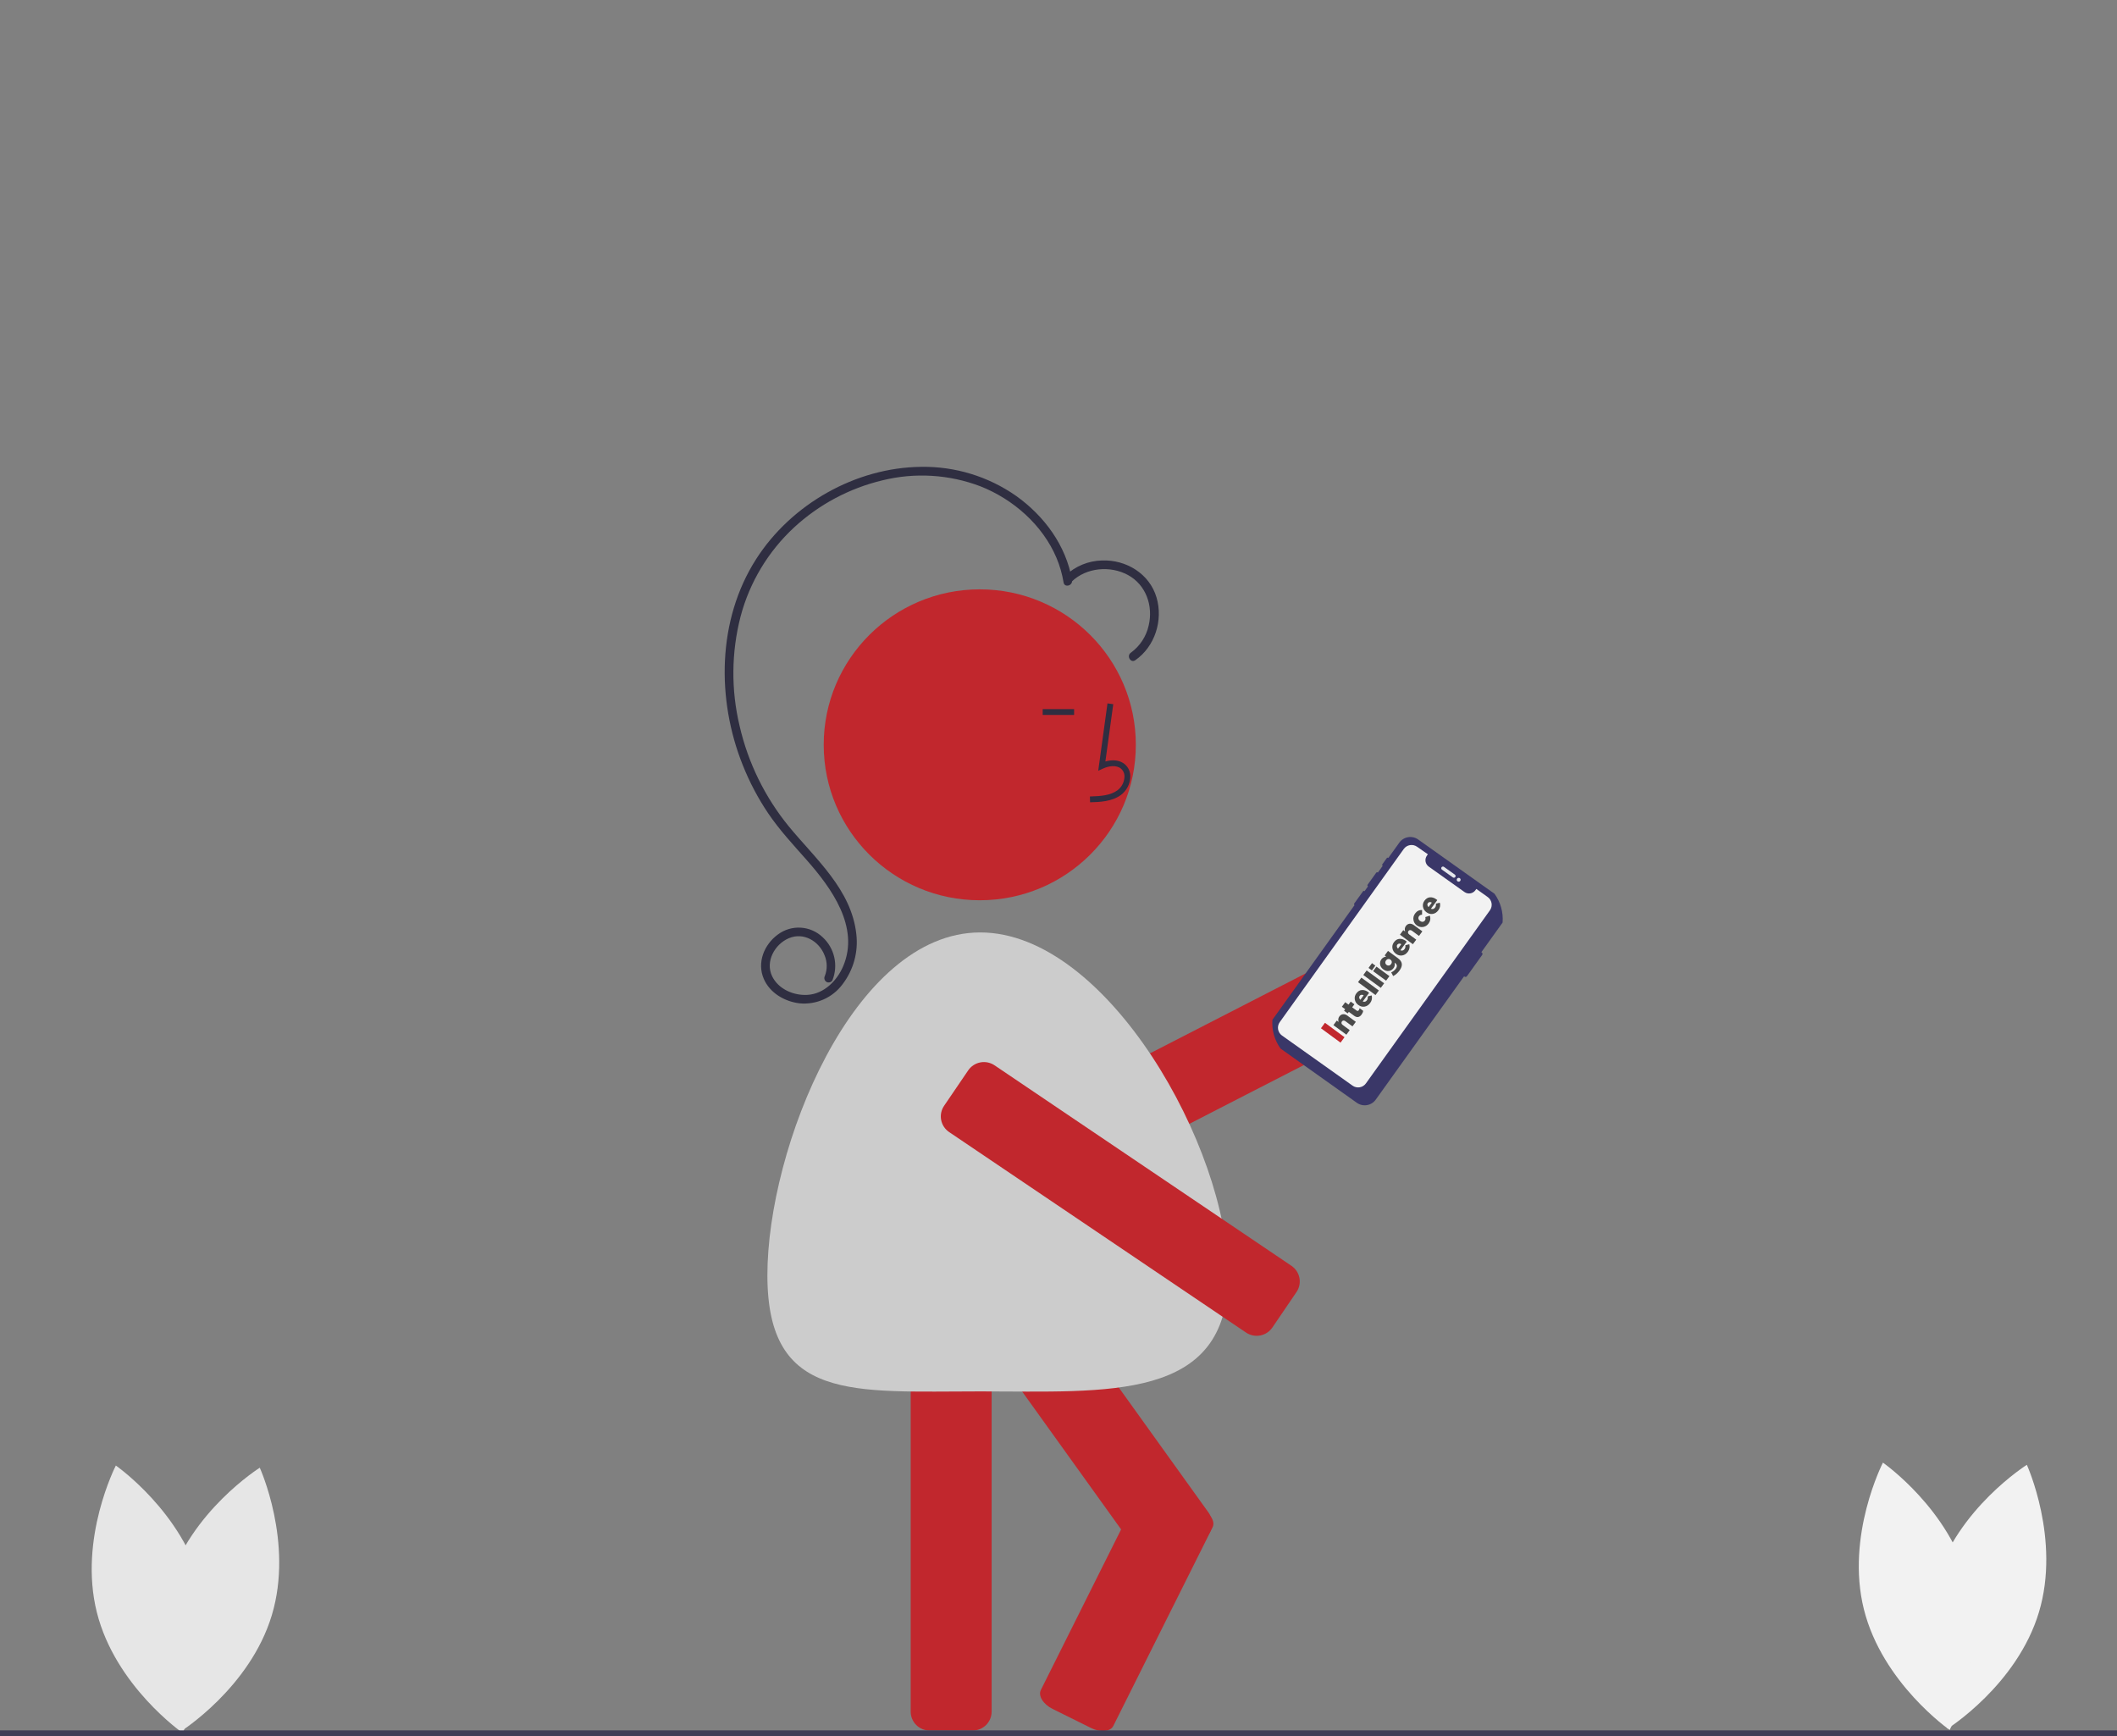 <?xml version="1.0" encoding="UTF-8"?> <svg xmlns="http://www.w3.org/2000/svg" width="478" height="392" viewBox="0 0 478 392" fill="none"><rect x="0" y="0" width="478" height="392" fill="#808080" stroke="none"/> <path d="M437.01 357.039C432.066 373.492 439.739 390.314 439.739 390.314C439.739 390.314 455.43 380.46 460.375 364.007C465.319 347.553 457.645 330.732 457.645 330.732C457.645 330.732 441.955 340.586 437.01 357.039Z" fill="#F2F2F2"></path> <path d="M444.517 357.484C448.679 374.151 440.218 390.594 440.218 390.594C440.218 390.594 425.011 380.015 420.849 363.348C416.688 346.681 425.148 330.238 425.148 330.238C425.148 330.238 440.356 340.817 444.517 357.484Z" fill="#F2F2F2"></path> <path d="M38.018 357.695C33.074 374.148 40.748 390.969 40.748 390.969C40.748 390.969 56.438 381.115 61.383 364.662C66.327 348.209 58.654 331.388 58.654 331.388C58.654 331.388 42.963 341.242 38.018 357.695Z" fill="#E6E6E6"></path> <path d="M45.526 358.14C49.687 374.807 41.227 391.25 41.227 391.25C41.227 391.25 26.019 380.671 21.858 364.004C17.696 347.338 26.157 330.895 26.157 330.895C26.157 330.895 41.364 341.474 45.526 358.14Z" fill="#E6E6E6"></path> <path d="M221.224 203.265C240.685 203.265 256.462 187.55 256.462 168.164C256.462 148.778 240.685 133.063 221.224 133.063C201.764 133.063 185.987 148.778 185.987 168.164C185.987 187.55 201.764 203.265 221.224 203.265Z" fill="#C1272D"></path> <path d="M219.623 390.726H209.905C208.77 390.725 207.683 390.275 206.88 389.476C206.078 388.677 205.627 387.593 205.625 386.463V305.784C205.627 304.653 206.078 303.57 206.88 302.771C207.683 301.971 208.77 301.522 209.905 301.521H219.623C220.757 301.522 221.845 301.971 222.647 302.771C223.45 303.57 223.901 304.653 223.902 305.784V386.463C223.901 387.593 223.45 388.677 222.647 389.476C221.845 390.275 220.757 390.725 219.623 390.726V390.726Z" fill="#C1272D"></path> <path d="M246.983 260.025L242.53 251.421C242.011 250.416 241.914 249.247 242.26 248.17C242.605 247.093 243.365 246.197 244.373 245.678L316.361 208.707C317.37 208.19 318.543 208.093 319.624 208.437C320.705 208.781 321.605 209.538 322.126 210.542L326.579 219.146C327.098 220.151 327.195 221.32 326.849 222.397C326.504 223.473 325.744 224.37 324.736 224.889L252.748 261.86C251.739 262.377 250.566 262.474 249.485 262.13C248.404 261.786 247.504 261.029 246.983 260.025V260.025Z" fill="#C1272D"></path> <path d="M271.88 347.453L263.975 353.083C263.052 353.74 261.904 354.004 260.785 353.819C259.666 353.634 258.666 353.014 258.005 352.095L210.897 286.466C210.239 285.546 209.973 284.403 210.159 283.288C210.345 282.173 210.967 281.177 211.89 280.519L219.795 274.889C220.718 274.232 221.866 273.968 222.985 274.153C224.104 274.338 225.104 274.958 225.765 275.877L272.873 341.506C273.531 342.426 273.797 343.569 273.611 344.684C273.425 345.799 272.803 346.795 271.88 347.453V347.453Z" fill="#C1272D"></path> <path d="M246.359 390.16L237.659 385.845C235.547 384.798 234.36 382.882 235.013 381.575L257.433 336.715C258.087 335.408 260.337 335.197 262.449 336.244L271.149 340.559C273.261 341.606 274.448 343.522 273.795 344.829L251.374 389.689C250.721 390.996 248.471 391.207 246.359 390.16Z" fill="#C1272D"></path> <path d="M246.129 181.145L246.092 179.833C248.542 179.765 250.702 179.612 252.325 178.431C252.785 178.077 253.163 177.629 253.433 177.116C253.704 176.604 253.861 176.039 253.892 175.461C253.921 175.108 253.867 174.753 253.736 174.424C253.604 174.094 253.398 173.8 253.133 173.563C252.056 172.656 250.323 172.949 249.059 173.527L247.97 174.025L250.059 158.815L251.364 158.993L249.587 171.931C251.304 171.428 252.894 171.644 253.983 172.561C254.402 172.925 254.73 173.38 254.942 173.891C255.155 174.402 255.246 174.955 255.208 175.507C255.17 176.284 254.961 177.043 254.597 177.731C254.233 178.419 253.723 179.02 253.101 179.49C251.016 181.008 248.306 181.084 246.129 181.145Z" fill="#2F2E41"></path> <path d="M242.522 160.108H235.43V161.42H242.522V160.108Z" fill="#2F2E41"></path> <path d="M277.296 287.921C277.296 316.536 250.058 314.155 221.332 314.155C192.605 314.155 173.269 316.536 173.269 287.921C173.269 259.306 192.606 210.53 221.332 210.53C250.058 210.53 277.296 259.306 277.296 287.921Z" fill="#CCCCCC"></path> <path d="M242.053 130.995C240.737 123.18 235.768 116.461 229.373 111.926C223.105 107.559 215.611 105.277 207.963 105.406C193.153 105.568 178.673 113.831 170.733 126.229C161.936 139.965 161.763 157.902 167.709 172.753C169.229 176.579 171.157 180.231 173.458 183.648C176.011 187.416 179.103 190.739 182.111 194.142C187.716 200.484 194.142 209.304 190.386 218.152C188.999 221.421 186.072 224.392 182.348 224.626C179.204 224.824 175.718 223.326 174.324 220.382C172.762 217.084 174.924 213.18 178.119 211.831C181.47 210.415 184.952 212.503 186.19 215.716C186.805 217.195 186.826 218.853 186.248 220.347C186.125 220.574 186.093 220.84 186.159 221.09C186.225 221.339 186.383 221.555 186.603 221.693C186.829 221.823 187.098 221.859 187.351 221.793C187.604 221.727 187.821 221.564 187.954 221.34C188.619 219.684 188.763 217.867 188.368 216.128C187.972 214.389 187.056 212.81 185.74 211.602C184.405 210.327 182.659 209.566 180.813 209.452C178.967 209.338 177.141 209.88 175.658 210.981C172.527 213.259 170.871 217.337 172.458 221.017C173.832 224.203 177.156 226.127 180.513 226.534C182.365 226.715 184.233 226.417 185.934 225.666C187.636 224.916 189.113 223.739 190.223 222.251C192.699 219.021 193.821 214.961 193.353 210.924C192.254 200.854 184.178 193.969 178.115 186.6C172.723 179.997 168.924 172.25 167.008 163.954C165.048 155.801 165.121 147.294 167.221 139.176C169.258 131.478 173.444 124.513 179.294 119.089C184.908 113.906 191.765 110.247 199.207 108.461C206.565 106.636 214.307 107.106 221.388 109.806C228.811 112.739 235.398 118.542 238.537 125.932C239.291 127.725 239.832 129.6 240.149 131.518C240.359 132.764 242.262 132.235 242.053 130.995V130.995Z" fill="#2F2E41"></path> <path d="M242.01 131.291C245.308 128.126 250.684 127.67 254.657 129.813C258.767 132.031 260.417 136.807 259.362 141.226C258.821 143.694 257.389 145.879 255.339 147.366C254.303 148.084 255.289 149.791 256.336 149.065C260.781 145.982 262.654 140.041 261.136 134.901C259.552 129.535 254.29 126.331 248.795 126.545C245.747 126.626 242.835 127.82 240.613 129.9C239.696 130.78 241.094 132.17 242.01 131.291Z" fill="#2F2E41"></path> <path d="M213.163 249.678L218.615 241.666C219.253 240.731 220.237 240.087 221.351 239.873C222.466 239.66 223.619 239.896 224.559 240.529L291.599 285.8C292.538 286.436 293.185 287.416 293.399 288.526C293.613 289.636 293.376 290.785 292.74 291.721L287.287 299.734C286.65 300.668 285.666 301.313 284.552 301.526C283.437 301.739 282.284 301.503 281.344 300.87L214.304 255.599C213.365 254.964 212.718 253.984 212.504 252.874C212.29 251.764 212.527 250.615 213.163 249.678V249.678Z" fill="#C1272D"></path> <path d="M339.276 208.29C339.455 205.975 338.804 203.671 337.439 201.789L320.214 189.545C319.887 189.313 319.518 189.147 319.126 189.057C318.735 188.967 318.33 188.955 317.934 189.021C317.538 189.087 317.159 189.23 316.818 189.442C316.478 189.654 316.183 189.93 315.949 190.256L313.473 193.712C313.464 193.703 313.464 193.689 313.453 193.681C313.404 193.646 313.342 193.631 313.282 193.642C313.221 193.652 313.167 193.685 313.132 193.735L312.117 195.151C312.1 195.176 312.087 195.204 312.08 195.233C312.073 195.262 312.072 195.293 312.077 195.323C312.082 195.352 312.093 195.381 312.109 195.406C312.125 195.432 312.146 195.454 312.171 195.472C312.182 195.48 312.195 195.474 312.207 195.48L311.113 197.007C311.106 196.999 311.099 196.992 311.091 196.984C311.064 196.965 311.033 196.951 311.001 196.944C310.968 196.936 310.934 196.935 310.901 196.941C310.868 196.946 310.837 196.958 310.808 196.976C310.78 196.993 310.755 197.016 310.736 197.044L308.798 199.749C308.778 199.776 308.765 199.807 308.757 199.839C308.75 199.872 308.748 199.905 308.754 199.938C308.76 199.971 308.771 200.003 308.789 200.031C308.807 200.059 308.83 200.084 308.857 200.103C308.867 200.108 308.876 200.112 308.886 200.116L308.1 201.214C308.094 201.209 308.091 201.203 308.085 201.198C308.032 201.161 307.967 201.146 307.904 201.157C307.84 201.167 307.783 201.202 307.746 201.254L305.773 204.009C305.735 204.061 305.72 204.126 305.731 204.189C305.742 204.253 305.777 204.309 305.829 204.346C305.836 204.351 305.843 204.352 305.849 204.355L287.302 230.248C287.122 232.563 287.773 234.867 289.139 236.75L306.363 248.993C306.69 249.225 307.06 249.391 307.451 249.481C307.842 249.571 308.247 249.583 308.643 249.517C309.039 249.452 309.419 249.309 309.759 249.097C310.1 248.885 310.395 248.608 310.628 248.282L330.588 220.418C330.609 220.448 330.634 220.475 330.662 220.498C330.706 220.529 330.756 220.551 330.808 220.562C330.861 220.574 330.915 220.575 330.968 220.566C331.021 220.557 331.071 220.537 331.117 220.509C331.162 220.48 331.202 220.442 331.232 220.399L334.657 215.617C334.689 215.574 334.712 215.525 334.724 215.473C334.737 215.421 334.739 215.367 334.73 215.314C334.722 215.261 334.703 215.21 334.675 215.164C334.647 215.119 334.61 215.079 334.566 215.048C334.535 215.028 334.502 215.013 334.467 215.003L339.276 208.29Z" fill="#3A3768"></path> <path d="M335.883 202.516L333.347 200.703L333.129 201.005C332.859 201.376 332.454 201.627 332.002 201.706C331.549 201.785 331.083 201.685 330.702 201.428L322.598 195.663C322.213 195.389 321.954 194.974 321.877 194.509C321.799 194.045 321.91 193.569 322.185 193.186L322.403 192.883L319.977 191.191C319.512 190.858 318.934 190.722 318.368 190.813C317.803 190.904 317.297 191.215 316.962 191.678L316.956 191.687L288.953 230.785C288.62 231.251 288.485 231.828 288.579 232.392C288.672 232.956 288.985 233.46 289.45 233.795L305.393 245.119C305.859 245.452 306.438 245.586 307.003 245.493C307.568 245.4 308.073 245.087 308.406 244.623L308.414 244.612L336.417 205.525C336.747 205.059 336.879 204.482 336.781 203.919C336.684 203.357 336.367 202.856 335.899 202.527L335.883 202.516Z" fill="#F2F2F2"></path> <path d="M326.032 195.722L328.501 197.477C328.542 197.506 328.578 197.544 328.605 197.587C328.632 197.63 328.65 197.678 328.658 197.728C328.667 197.778 328.665 197.829 328.654 197.879C328.642 197.928 328.621 197.975 328.591 198.016C328.562 198.058 328.524 198.093 328.481 198.12C328.438 198.147 328.39 198.165 328.339 198.173C328.289 198.182 328.238 198.18 328.188 198.169C328.138 198.157 328.091 198.136 328.05 198.107L325.581 196.352C325.539 196.322 325.504 196.285 325.477 196.242C325.45 196.198 325.432 196.151 325.423 196.1C325.415 196.05 325.416 195.999 325.428 195.95C325.439 195.9 325.461 195.853 325.49 195.812V195.812C325.52 195.771 325.557 195.736 325.601 195.709C325.644 195.682 325.692 195.664 325.742 195.655C325.793 195.647 325.844 195.648 325.894 195.66C325.943 195.671 325.99 195.692 326.032 195.722V195.722Z" fill="#E6E8EC"></path> <path d="M329.356 199.071C329.597 199.071 329.793 198.877 329.793 198.636C329.793 198.396 329.597 198.201 329.356 198.201C329.115 198.201 328.919 198.396 328.919 198.636C328.919 198.877 329.115 199.071 329.356 199.071Z" fill="#E6E8EC"></path> <path d="M478 390.688H0V392H478V390.688Z" fill="#3F3D56"></path> <path d="M302.678 235.412L298.26 232.163L299.165 230.932L303.583 234.181L302.678 235.412Z" fill="#C1272D"></path> <path d="M304 233.614L301.073 231.461L301.829 230.433L302.24 230.736C302.103 230.257 302.16 229.848 302.409 229.509C302.637 229.199 302.913 229.027 303.238 228.994C303.559 228.957 303.886 229.061 304.217 229.305L306.133 230.714L305.377 231.742L303.792 230.576C303.637 230.462 303.488 230.411 303.346 230.423C303.206 230.432 303.09 230.499 302.997 230.625C302.901 230.755 302.868 230.891 302.896 231.034C302.924 231.177 303.016 231.306 303.171 231.42L304.756 232.586L304 233.614ZM307.437 229.065C306.954 229.722 306.39 229.812 305.744 229.338L304.554 228.463L304.299 228.809L303.471 228.2L303.726 227.854L302.985 227.309L303.741 226.281L304.482 226.826L304.983 226.144L305.811 226.753L305.31 227.435L306.3 228.163C306.495 228.306 306.661 228.284 306.799 228.096C306.889 227.973 306.952 227.82 306.988 227.635L307.794 228.228C307.76 228.508 307.641 228.787 307.437 229.065ZM309.372 226.456C309.032 226.918 308.614 227.191 308.118 227.277C307.622 227.362 307.145 227.236 306.687 226.899C306.254 226.581 305.994 226.176 305.906 225.683C305.814 225.188 305.926 224.726 306.242 224.297C306.594 223.817 307.015 223.562 307.504 223.532C307.992 223.503 308.467 223.658 308.929 223.997C309.023 224.066 309.092 224.12 309.136 224.158L307.696 226.116C308.078 226.269 308.394 226.176 308.643 225.837C308.813 225.606 308.873 225.317 308.823 224.969L309.711 224.747C309.877 225.353 309.764 225.922 309.372 226.456ZM307.159 225.747L307.907 224.729C307.732 224.628 307.564 224.588 307.404 224.609C307.24 224.628 307.107 224.707 307.003 224.848C306.905 224.982 306.871 225.129 306.902 225.291C306.933 225.446 307.018 225.598 307.159 225.747ZM310.58 224.665L306.63 221.761L307.386 220.733L311.336 223.637L310.58 224.665ZM311.773 223.043L307.823 220.139L308.579 219.111L312.529 222.015L311.773 223.043ZM312.965 221.421L310.038 219.269L310.794 218.241L313.721 220.393L312.965 221.421ZM309.757 219.096L309 218.539L309.788 217.467L310.545 218.024L309.757 219.096ZM315.977 219.161C315.58 219.702 315.108 220.109 314.564 220.381L314.125 219.55C314.553 219.353 314.895 219.08 315.153 218.73C315.529 218.218 315.478 217.785 314.998 217.432L314.884 217.349C314.991 217.816 314.916 218.225 314.658 218.575C314.385 218.946 314.033 219.165 313.601 219.231C313.171 219.293 312.749 219.172 312.335 218.867C311.927 218.567 311.689 218.203 311.621 217.775C311.551 217.34 311.645 216.948 311.902 216.598C312.162 216.245 312.525 216.039 312.99 215.981L312.643 215.726L313.399 214.698L315.623 216.333C316.15 216.72 316.446 217.133 316.513 217.571C316.586 218.047 316.407 218.577 315.977 219.161ZM314.095 217.685C314.222 217.512 314.273 217.33 314.247 217.139C314.221 216.947 314.123 216.789 313.954 216.665C313.792 216.545 313.617 216.503 313.43 216.538C313.24 216.57 313.081 216.673 312.954 216.846C312.824 217.023 312.772 217.207 312.798 217.398C312.824 217.59 312.921 217.748 313.091 217.872C313.253 217.992 313.43 218.035 313.62 218.003C313.807 217.968 313.965 217.862 314.095 217.685ZM317.868 214.901C317.528 215.363 317.11 215.637 316.614 215.722C316.118 215.807 315.641 215.681 315.183 215.345C314.75 215.026 314.49 214.621 314.402 214.128C314.31 213.633 314.422 213.171 314.738 212.742C315.09 212.262 315.511 212.007 316 211.978C316.488 211.948 316.964 212.103 317.425 212.442C317.519 212.511 317.588 212.565 317.632 212.603L316.192 214.561C316.574 214.714 316.89 214.621 317.139 214.282C317.309 214.052 317.369 213.762 317.319 213.414L318.207 213.192C318.373 213.798 318.26 214.368 317.868 214.901ZM315.655 214.192L316.403 213.175C316.228 213.073 316.06 213.033 315.9 213.054C315.736 213.073 315.603 213.153 315.499 213.293C315.401 213.427 315.368 213.574 315.399 213.736C315.429 213.892 315.514 214.044 315.655 214.192ZM319.021 213.186L316.093 211.034L316.849 210.006L317.261 210.308C317.123 209.83 317.18 209.421 317.429 209.082C317.657 208.772 317.933 208.6 318.258 208.566C318.579 208.53 318.906 208.634 319.238 208.878L321.153 210.286L320.397 211.314L318.812 210.149C318.657 210.035 318.508 209.984 318.366 209.996C318.226 210.004 318.11 210.071 318.017 210.198C317.922 210.328 317.888 210.464 317.916 210.607C317.944 210.75 318.036 210.879 318.191 210.993L319.776 212.158L319.021 213.186ZM322.551 208.532C322.23 208.968 321.814 209.224 321.304 209.299C320.79 209.371 320.32 209.25 319.894 208.937C319.472 208.627 319.222 208.215 319.144 207.702C319.062 207.186 319.188 206.701 319.522 206.246C319.933 205.687 320.458 205.431 321.096 205.478L321.088 206.531C320.796 206.528 320.571 206.634 320.412 206.85C320.276 207.034 320.232 207.227 320.279 207.428C320.325 207.629 320.442 207.798 320.63 207.936C320.821 208.077 321.02 208.14 321.226 208.124C321.431 208.109 321.598 208.014 321.725 207.841C321.81 207.726 321.856 207.61 321.864 207.494C321.875 207.373 321.861 207.23 321.823 207.063L322.839 206.735C323.063 207.367 322.967 207.966 322.551 208.532ZM324.764 205.522C324.425 205.984 324.007 206.257 323.511 206.342C323.015 206.428 322.538 206.302 322.079 205.965C321.647 205.647 321.386 205.241 321.298 204.749C321.207 204.254 321.319 203.792 321.634 203.362C321.987 202.883 322.408 202.628 322.896 202.598C323.385 202.568 323.86 202.723 324.322 203.063C324.416 203.132 324.485 203.185 324.529 203.223L323.089 205.182C323.471 205.335 323.786 205.242 324.036 204.903C324.206 204.672 324.265 204.383 324.216 204.035L325.104 203.813C325.27 204.418 325.157 204.988 324.764 205.522ZM322.552 204.812L323.3 203.795C323.124 203.694 322.957 203.654 322.796 203.675C322.633 203.694 322.499 203.773 322.396 203.914C322.298 204.047 322.264 204.195 322.295 204.357C322.325 204.512 322.411 204.664 322.552 204.812Z" fill="#4A4A4A"></path> </svg> 